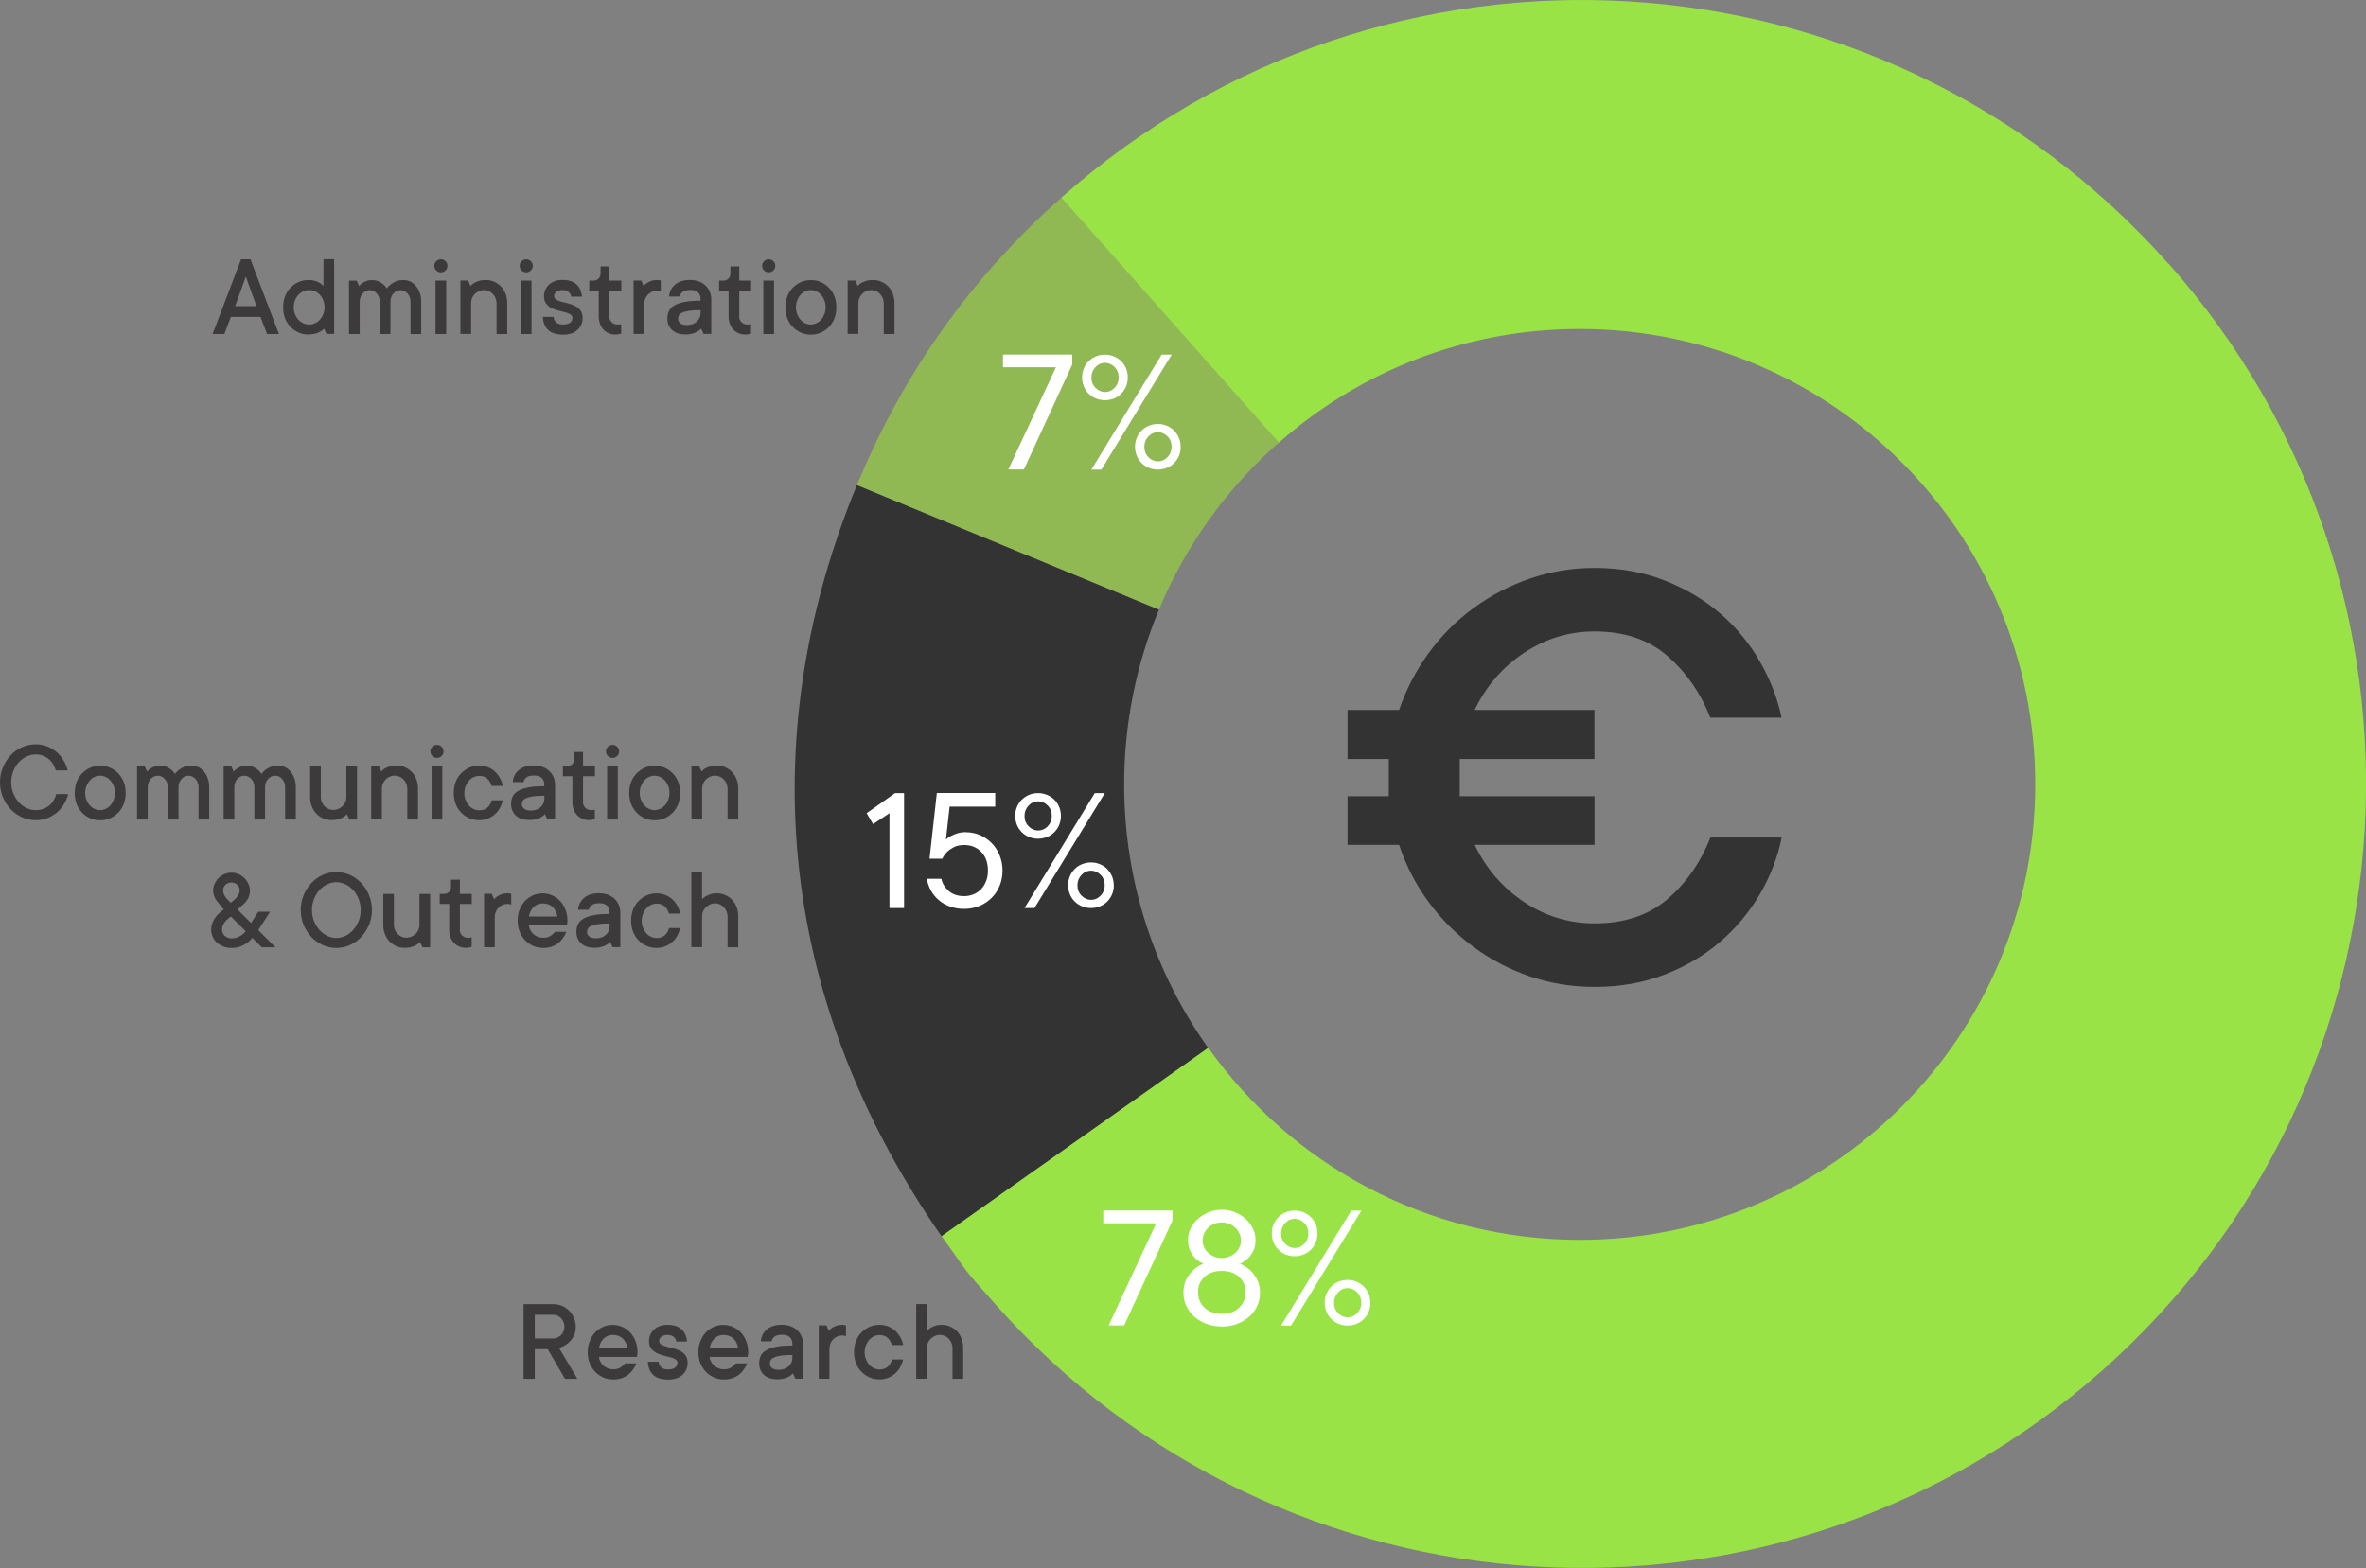 <svg xmlns="http://www.w3.org/2000/svg" id="uuid-94d38b1d-8519-4414-8dec-8a7eac3acede" viewBox="0 0 259.3 171.87"><rect x="0" y="0" width="259.3" height="171.87" fill="#808080" stroke="none"/><defs><style>.uuid-3157d0b2-b7a0-458e-ba3e-c19b1f1ba326{fill:#fff;}.uuid-dc22aec7-7f86-44e3-a798-5b3778c744e3{fill:#333;}.uuid-fe31c1d9-9055-42bb-af33-3231fc1946b8{fill:#9ae346;}.uuid-ae70b4b8-a75d-4135-8d21-243109a08316{fill:#3c3a3b;}.uuid-d4ad3ce9-9b7a-4bcd-805b-702c4b35ccb1{fill:#98d63b;opacity:.65;}</style></defs><path class="uuid-d4ad3ce9-9b7a-4bcd-805b-702c4b35ccb1" d="m140.15,48.52l-23.84-26.85c-9.94,8.82-17.33,19.23-22.4,31.51l33.1,13.65c2.94-7.07,7.47-13.32,13.13-18.31Z"></path><path class="uuid-dc22aec7-7f86-44e3-a798-5b3778c744e3" d="m123.2,85.99c0-6.79,1.36-13.26,3.81-19.16l-33.1-13.65c-10.85,26.33-9.45,55.39,9.28,82.33l29.22-20.64c-5.79-8.15-9.21-18.11-9.21-28.88Z"></path><path class="uuid-fe31c1d9-9055-42bb-af33-3231fc1946b8" d="m237.63,28.89c-31.51-35.49-85.82-38.73-121.32-7.22l23.84,26.85c8.8-7.75,20.33-12.46,32.98-12.46,27.57,0,49.92,22.35,49.92,49.92s-22.35,49.92-49.92,49.92c-16.81,0-31.67-8.32-40.71-21.05l-29.22,20.64c3.33,4.66,2.12,3.22,5.9,7.48,31.51,35.49,85.82,38.73,121.32,7.22,35.49-31.51,38.73-85.82,7.22-121.32Z"></path><g><path class="uuid-ae70b4b8-a75d-4135-8d21-243109a08316" d="m1.23,85.74c0,.44.08.85.23,1.22.15.37.35.69.6.97.25.27.53.49.85.64s.65.23.99.23c.31,0,.6-.05.85-.14.25-.09.47-.22.66-.38.19-.16.35-.35.47-.56.12-.21.22-.44.29-.68h1.3c-.1.39-.25.76-.46,1.1-.21.35-.46.65-.77.91-.31.26-.66.46-1.05.62s-.83.23-1.29.23c-.52,0-1.02-.11-1.49-.32-.47-.21-.89-.51-1.24-.88-.36-.38-.64-.82-.85-1.32-.21-.5-.32-1.05-.32-1.64s.11-1.12.32-1.63c.21-.51.5-.95.85-1.33.36-.38.77-.67,1.24-.88.47-.21.97-.32,1.49-.32.45,0,.87.08,1.26.23s.74.36,1.04.62c.3.26.55.56.76.91.21.35.36.71.45,1.1h-1.3c-.07-.24-.17-.47-.29-.68s-.28-.4-.47-.56c-.19-.16-.4-.28-.64-.37s-.51-.14-.81-.14c-.34,0-.67.08-.99.23s-.6.36-.85.63c-.25.27-.45.6-.6.97-.15.38-.23.78-.23,1.22Z"></path><path class="uuid-ae70b4b8-a75d-4135-8d21-243109a08316" d="m13.77,86.91c0,.44-.07.84-.21,1.21s-.34.68-.6.95-.55.47-.89.62c-.34.15-.7.22-1.09.22s-.75-.07-1.09-.22c-.34-.15-.64-.35-.89-.62-.26-.26-.46-.58-.6-.94-.14-.36-.21-.77-.21-1.21s.07-.84.21-1.21c.14-.36.34-.68.6-.94.26-.26.55-.47.89-.62.34-.15.7-.22,1.09-.22s.75.07,1.09.22c.34.15.64.35.89.62s.46.58.6.94c.14.36.21.77.21,1.21Zm-1.17,0c0-.28-.05-.53-.14-.76s-.21-.43-.36-.6c-.15-.17-.32-.3-.52-.39-.2-.09-.4-.14-.61-.14s-.41.05-.61.14c-.2.09-.37.22-.52.39-.15.17-.27.37-.36.6-.09.23-.14.48-.14.76s.04.53.14.76c.09.23.21.43.36.6.15.17.32.3.52.39.2.09.4.14.61.14s.41-.05.61-.14c.2-.09.37-.22.52-.39.15-.17.27-.37.36-.6s.14-.48.14-.76Z"></path><path class="uuid-ae70b4b8-a75d-4135-8d21-243109a08316" d="m20.93,83.91c.28,0,.54.05.78.16.24.11.45.27.63.48.18.21.33.46.43.76.11.3.16.63.16,1.01v3.51h-1.17v-3.51c0-.39-.11-.7-.33-.94-.22-.24-.48-.36-.77-.36s-.55.12-.77.36c-.22.24-.33.55-.33.94v3.51h-1.17v-3.51c0-.39-.11-.7-.33-.94-.22-.24-.48-.36-.77-.36s-.55.12-.77.36c-.22.24-.33.55-.33.94v3.51h-1.17v-5.85h.84l.26.59c.11-.12.23-.23.38-.33.12-.08.27-.15.45-.22.18-.07.38-.1.6-.1.28,0,.52.05.72.14.2.1.37.2.51.31.16.14.29.29.4.46l.11-.14c.07-.09.18-.19.33-.31.15-.12.33-.22.55-.32.22-.09.47-.14.77-.14Z"></path><path class="uuid-ae70b4b8-a75d-4135-8d21-243109a08316" d="m30.42,83.91c.28,0,.54.05.78.16.24.11.45.27.63.48.18.21.33.46.43.76.11.3.16.63.16,1.01v3.51h-1.17v-3.51c0-.39-.11-.7-.33-.94-.22-.24-.48-.36-.77-.36s-.55.12-.77.36c-.22.24-.33.55-.33.94v3.51h-1.17v-3.51c0-.39-.11-.7-.33-.94-.22-.24-.48-.36-.77-.36s-.55.12-.77.36c-.22.24-.33.55-.33.94v3.51h-1.17v-5.85h.84l.26.59c.11-.12.23-.23.37-.33.12-.08.27-.15.45-.22.18-.07.38-.1.6-.1.28,0,.52.05.72.14.2.1.37.2.51.31.16.14.29.29.4.46l.11-.14c.07-.09.18-.19.33-.31.15-.12.33-.22.55-.32.22-.09.47-.14.77-.14Z"></path><path class="uuid-ae70b4b8-a75d-4135-8d21-243109a08316" d="m36.33,89.89c-.33,0-.64-.06-.92-.19-.28-.12-.53-.3-.74-.52-.21-.22-.38-.49-.5-.8-.12-.31-.18-.65-.18-1.02v-3.38h1.17v3.38c0,.2.04.38.11.56.07.17.17.32.3.45.12.13.27.23.43.3s.34.11.52.11.37-.04.55-.11c.17-.07.33-.18.46-.3.13-.13.24-.28.31-.45.08-.17.12-.36.12-.56v-3.38h1.17v5.85h-.84l-.26-.58c-.11.12-.25.23-.41.32-.14.08-.31.16-.52.22-.21.07-.46.1-.76.1Z"></path><path class="uuid-ae70b4b8-a75d-4135-8d21-243109a08316" d="m43.47,83.91c.32,0,.63.06.91.19.29.13.53.3.75.52.21.22.38.49.5.8.12.31.18.65.18,1.03v3.38h-1.17v-3.38c0-.19-.04-.37-.11-.55s-.17-.33-.3-.46-.27-.24-.44-.31-.34-.12-.52-.12c-.2,0-.39.04-.56.12-.17.08-.33.18-.45.31s-.23.28-.3.45c-.07.17-.11.35-.11.55v3.38h-1.17v-5.85h.84l.26.59c.11-.12.25-.23.4-.33.14-.08.32-.15.53-.22.21-.07.47-.1.76-.1Z"></path><path class="uuid-ae70b4b8-a75d-4135-8d21-243109a08316" d="m47.89,83.07c-.2,0-.37-.07-.51-.21s-.21-.31-.21-.51.07-.37.21-.5.31-.21.51-.21.37.07.51.21.21.31.21.5-.07.37-.21.51-.31.21-.51.21Zm.58,6.76h-1.17v-5.85h1.17v5.85Z"></path><path class="uuid-ae70b4b8-a75d-4135-8d21-243109a08316" d="m55.11,87.69c-.07.31-.18.6-.32.87-.15.27-.33.5-.56.7s-.48.35-.77.47-.6.17-.94.17c-.39,0-.75-.07-1.09-.22-.34-.15-.64-.35-.89-.62-.26-.26-.46-.58-.6-.94-.14-.36-.21-.77-.21-1.21s.07-.84.21-1.21c.14-.36.34-.68.6-.94.26-.26.55-.47.89-.62.34-.15.7-.22,1.09-.22.34,0,.65.06.94.17s.55.27.77.47.41.44.56.71c.15.27.25.56.33.87h-1.24c-.1-.33-.26-.6-.48-.8-.22-.2-.52-.3-.88-.3-.21,0-.41.05-.61.14-.2.09-.37.22-.52.39-.15.17-.27.37-.36.6-.09.23-.14.48-.14.76s.04.53.14.76c.09.23.21.43.36.6.15.17.32.3.52.39.2.09.4.14.61.14.36,0,.66-.1.89-.3.23-.2.39-.47.48-.8h1.24Z"></path><path class="uuid-ae70b4b8-a75d-4135-8d21-243109a08316" d="m58.55,83.91c.34,0,.65.05.93.16.28.11.52.25.72.44.2.19.35.4.46.66.11.25.17.53.17.82v3.83h-.84l-.26-.58c-.11.12-.25.23-.41.32-.14.08-.32.16-.53.22-.21.07-.47.1-.76.1-.65,0-1.15-.16-1.5-.49-.34-.32-.52-.75-.52-1.27,0-.3.06-.56.17-.8.11-.24.3-.44.58-.61.27-.17.64-.3,1.11-.39.47-.1,1.06-.14,1.78-.14v-.2c0-.3-.09-.53-.28-.71-.19-.18-.46-.27-.83-.27-.39,0-.67.07-.85.21-.18.14-.28.31-.32.51h-1.17c.03-.52.25-.96.65-1.3.4-.35.96-.52,1.68-.52Zm-.45,4.94c.5,0,.88-.13,1.15-.38.27-.25.41-.56.41-.93v-.32c-.52,0-.94.02-1.26.07-.32.05-.57.11-.75.2-.18.08-.3.18-.37.3-.06.12-.09.25-.09.4,0,.17.08.31.24.45.16.13.38.2.68.2Z"></path><path class="uuid-ae70b4b8-a75d-4135-8d21-243109a08316" d="m63.88,87.88c0,.26.09.47.26.65.17.17.39.26.65.26.04,0,.09,0,.14,0,.05,0,.09-.01.14-.02.04,0,.08-.02.12-.04v1.04c-.05.03-.11.05-.18.06-.13.04-.29.06-.46.06-.26,0-.5-.05-.72-.14-.22-.1-.42-.23-.58-.4s-.29-.38-.38-.63c-.09-.25-.14-.52-.14-.84v-2.8h-1.04v-1.1h.46c.22,0,.41-.07.56-.22.15-.15.22-.33.22-.56v-.78h.97v1.56h1.3v1.1h-1.3v2.8Z"></path><path class="uuid-ae70b4b8-a75d-4135-8d21-243109a08316" d="m67.13,83.07c-.2,0-.37-.07-.51-.21s-.21-.31-.21-.51.07-.37.21-.5.31-.21.51-.21.37.07.51.21.21.31.21.5-.07.37-.21.51-.31.21-.51.21Zm.58,6.76h-1.17v-5.85h1.17v5.85Z"></path><path class="uuid-ae70b4b8-a75d-4135-8d21-243109a08316" d="m74.54,86.91c0,.44-.07.84-.21,1.21-.14.37-.34.68-.6.95-.26.26-.55.47-.89.62-.34.15-.7.22-1.09.22s-.75-.07-1.09-.22c-.34-.15-.64-.35-.89-.62s-.46-.58-.6-.94-.21-.77-.21-1.21.07-.84.21-1.21c.14-.36.34-.68.6-.94s.55-.47.89-.62c.34-.15.7-.22,1.09-.22s.75.07,1.09.22c.34.15.64.35.89.62.26.26.46.58.6.94.14.36.21.77.21,1.21Zm-1.17,0c0-.28-.04-.53-.14-.76-.09-.23-.21-.43-.36-.6-.15-.17-.32-.3-.52-.39-.2-.09-.4-.14-.61-.14s-.41.05-.61.14c-.2.09-.37.22-.52.39-.15.17-.27.37-.36.6s-.14.48-.14.76.05.53.14.76.21.43.36.6c.15.17.32.3.52.39.2.09.4.14.61.14s.41-.05.61-.14c.2-.09.37-.22.52-.39.15-.17.27-.37.36-.6.09-.23.14-.48.14-.76Z"></path><path class="uuid-ae70b4b8-a75d-4135-8d21-243109a08316" d="m78.57,83.91c.32,0,.62.06.91.19.29.13.54.3.75.52.21.22.38.49.5.8.12.31.18.65.18,1.03v3.38h-1.17v-3.38c0-.19-.04-.37-.11-.55-.07-.17-.17-.33-.3-.46s-.27-.24-.44-.31-.34-.12-.52-.12c-.2,0-.38.04-.56.12-.17.08-.32.18-.45.31-.13.13-.23.28-.3.45-.07.17-.11.35-.11.55v3.38h-1.17v-5.85h.84l.26.59c.11-.12.25-.23.4-.33.14-.08.32-.15.53-.22.21-.07.46-.1.76-.1Z"></path><path class="uuid-ae70b4b8-a75d-4135-8d21-243109a08316" d="m28.68,103.83l-1.04-1.04c-.15.22-.33.4-.56.56-.19.14-.43.27-.71.38s-.62.17-1.01.17c-.33,0-.63-.05-.9-.16-.27-.11-.5-.25-.7-.43-.19-.18-.35-.39-.45-.64-.11-.24-.16-.5-.16-.78,0-.34.07-.64.21-.92.14-.27.29-.5.47-.69.2-.22.43-.42.69-.6l-.32-.39c-.1-.12-.2-.23-.29-.35-.1-.12-.19-.24-.27-.37-.08-.13-.15-.28-.2-.44-.05-.16-.08-.33-.08-.53,0-.26.05-.5.16-.74.11-.23.25-.44.43-.62.18-.18.39-.33.64-.43.24-.1.5-.16.78-.16s.54.05.78.16.45.25.63.43c.18.18.33.39.44.62.11.24.17.48.17.74,0,.21-.03.4-.08.57-.05.17-.12.32-.21.45-.09.13-.18.25-.29.37-.11.11-.22.21-.33.3l-.46.39,1.5,1.49.78-1.23h1.3l-1.3,2.01,1.89,1.88h-1.5Zm-3.25-.98c.22,0,.43-.04.62-.12.19-.08.35-.17.47-.26.16-.11.29-.24.41-.39l-1.62-1.62c-.18.12-.35.26-.5.4-.12.12-.23.27-.33.45-.1.18-.15.37-.15.58,0,.26.1.49.3.68s.47.29.8.29Zm-.13-3.9l.46-.39s.08-.07.13-.14c.06-.07.11-.14.17-.23.06-.09.11-.18.15-.29.04-.1.06-.21.06-.33,0-.22-.08-.42-.26-.59-.17-.17-.39-.25-.65-.25s-.47.08-.65.25c-.17.17-.26.37-.26.59,0,.13.02.25.06.37.04.11.09.21.14.29.05.08.1.15.15.21.05.06.08.09.1.12l.39.39Z"></path><path class="uuid-ae70b4b8-a75d-4135-8d21-243109a08316" d="m40.76,99.74c0,.59-.11,1.13-.32,1.64-.21.5-.5.94-.85,1.32-.36.38-.77.67-1.24.88-.47.21-.97.32-1.49.32s-1.02-.11-1.49-.32-.89-.51-1.24-.88c-.36-.38-.64-.82-.85-1.32-.21-.5-.32-1.05-.32-1.64s.11-1.12.32-1.63c.21-.51.5-.95.85-1.33.36-.38.77-.67,1.24-.88s.97-.32,1.49-.32,1.02.11,1.49.32c.47.21.89.51,1.24.88.36.38.64.82.85,1.33.21.51.32,1.05.32,1.63Zm-1.23,0c0-.44-.08-.85-.23-1.22-.15-.37-.35-.7-.6-.97-.25-.27-.53-.48-.85-.63-.32-.15-.65-.23-.99-.23s-.67.08-.99.23c-.32.15-.6.36-.85.63-.25.27-.45.6-.6.97s-.23.78-.23,1.23.08.85.23,1.22c.15.37.35.69.6.97.25.27.53.49.85.64.32.15.65.23.99.23s.67-.08.99-.23c.32-.15.61-.37.85-.64.25-.27.44-.6.6-.97.15-.37.23-.78.23-1.22Z"></path><path class="uuid-ae70b4b8-a75d-4135-8d21-243109a08316" d="m44.34,103.89c-.33,0-.64-.06-.92-.19s-.53-.3-.74-.52c-.21-.22-.38-.49-.5-.8-.12-.31-.18-.65-.18-1.02v-3.38h1.17v3.38c0,.2.04.38.11.56.07.17.17.32.3.45s.27.23.43.3.34.11.52.11.37-.04.55-.11c.17-.07.33-.18.46-.3.13-.13.24-.28.31-.45.08-.17.12-.36.12-.56v-3.38h1.17v5.85h-.84l-.26-.58c-.11.12-.25.23-.41.32-.14.08-.31.16-.52.22-.21.07-.46.1-.76.1Z"></path><path class="uuid-ae70b4b8-a75d-4135-8d21-243109a08316" d="m50.38,101.88c0,.26.09.47.26.65.17.17.39.26.65.26.04,0,.09,0,.14,0,.05,0,.09-.01.14-.02.04,0,.08-.02.12-.04v1.04c-.05.03-.11.05-.18.06-.13.04-.29.06-.46.06-.26,0-.5-.05-.72-.14-.22-.1-.42-.23-.58-.4s-.29-.38-.38-.63c-.09-.25-.14-.52-.14-.84v-2.8h-1.04v-1.1h.46c.22,0,.41-.07.56-.22.15-.15.22-.33.22-.56v-.78h.97v1.56h1.3v1.1h-1.3v2.8Z"></path><path class="uuid-ae70b4b8-a75d-4135-8d21-243109a08316" d="m55.64,97.91c.07,0,.12,0,.17.01.04,0,.09.02.12.03.03,0,.07.02.1.03v1.17s-.07-.02-.12-.03c-.04,0-.09-.02-.13-.03-.05-.01-.09-.02-.14-.02-.2,0-.38.04-.56.12-.17.08-.32.18-.45.31-.13.13-.23.28-.3.46-.07.17-.11.36-.11.55v3.31h-1.17v-5.85h.84l.26.59c.11-.12.23-.23.37-.33.12-.08.28-.15.46-.22.19-.07.4-.1.65-.1Z"></path><path class="uuid-ae70b4b8-a75d-4135-8d21-243109a08316" d="m62.07,102.14c-.1.24-.22.47-.37.68-.15.21-.33.4-.53.56-.21.16-.45.29-.72.38-.27.09-.58.14-.92.14-.39,0-.75-.07-1.09-.22-.34-.15-.63-.35-.89-.62s-.45-.58-.6-.94c-.14-.36-.22-.77-.22-1.21s.07-.84.22-1.21c.14-.36.34-.68.58-.94.25-.26.54-.47.87-.62.33-.15.69-.22,1.06-.22s.73.07,1.06.22c.33.15.62.35.87.62.25.26.44.58.58.94.14.36.22.77.22,1.21,0,.07,0,.13-.01.2,0,.07-.02.12-.03.17,0,.06-.02.11-.03.15h-4.16c.02.18.07.36.16.52.09.16.2.31.33.43.13.12.29.22.48.3.19.07.38.11.59.11.36,0,.64-.08.85-.23.21-.15.36-.29.45-.42h1.24Zm-2.6-3.12c-.39,0-.72.13-.99.4-.27.26-.44.61-.51,1.04h3.12c-.07-.42-.24-.77-.52-1.04-.28-.27-.65-.4-1.11-.4Z"></path><path class="uuid-ae70b4b8-a75d-4135-8d21-243109a08316" d="m65.7,97.91c.34,0,.65.05.93.16.28.11.52.25.72.44.2.19.35.4.46.66.11.25.17.53.17.82v3.83h-.84l-.26-.58c-.11.12-.25.23-.41.32-.14.08-.32.16-.53.22-.21.07-.46.1-.76.1-.65,0-1.15-.16-1.49-.49-.35-.32-.52-.75-.52-1.27,0-.3.06-.56.17-.8s.3-.44.58-.61c.27-.17.64-.3,1.11-.39.47-.1,1.06-.14,1.78-.14v-.2c0-.3-.09-.53-.28-.71-.19-.18-.46-.27-.83-.27-.39,0-.67.07-.85.21-.18.14-.28.31-.32.51h-1.17c.03-.52.25-.96.65-1.3.4-.35.96-.52,1.68-.52Zm-.45,4.94c.5,0,.88-.13,1.15-.38.27-.25.41-.56.41-.93v-.32c-.52,0-.94.02-1.26.07s-.57.11-.75.2c-.18.08-.3.18-.37.3-.06.12-.09.25-.09.4,0,.17.08.31.23.45.16.13.38.2.68.2Z"></path><path class="uuid-ae70b4b8-a75d-4135-8d21-243109a08316" d="m74.55,101.69c-.07.31-.18.6-.32.87-.15.27-.33.5-.56.7s-.48.35-.77.47-.6.17-.94.17c-.39,0-.75-.07-1.09-.22-.34-.15-.64-.35-.89-.62-.26-.26-.46-.58-.6-.94-.14-.36-.21-.77-.21-1.21s.07-.84.21-1.21c.14-.36.34-.68.6-.94.26-.26.55-.47.89-.62.34-.15.7-.22,1.09-.22.34,0,.65.06.94.17s.55.27.77.47.41.44.56.71c.15.27.25.56.33.87h-1.24c-.1-.33-.26-.6-.48-.8-.22-.2-.52-.3-.88-.3-.21,0-.41.05-.61.14-.2.09-.37.22-.52.39-.15.17-.27.37-.36.6-.09.23-.14.48-.14.76s.04.53.14.76c.09.23.21.43.36.6.15.17.32.3.52.39.2.09.4.14.61.14.36,0,.66-.1.89-.3.23-.2.39-.47.48-.8h1.24Z"></path><path class="uuid-ae70b4b8-a75d-4135-8d21-243109a08316" d="m78.57,97.91c.32,0,.62.06.91.19.29.13.54.3.75.52.21.22.38.49.5.8.12.31.18.65.18,1.03v3.38h-1.17v-3.38c0-.19-.04-.37-.11-.55-.07-.17-.17-.33-.3-.46s-.27-.24-.43-.31-.34-.12-.52-.12c-.2,0-.39.04-.56.12-.17.08-.33.18-.46.31-.13.13-.23.28-.31.45-.07.17-.11.35-.11.55v3.38h-1.17v-8.19h1.17v2.93c.12-.12.26-.23.42-.33.14-.08.31-.15.51-.22.2-.07.43-.1.69-.1Z"></path></g><g><path class="uuid-3157d0b2-b7a0-458e-ba3e-c19b1f1ba326" d="m99.08,86.93v12.6h-1.6v-10.4l-1.8,1.2-.7-1.2,3.11-2.2h1Z"></path><path class="uuid-3157d0b2-b7a0-458e-ba3e-c19b1f1ba326" d="m105.87,91.22c.55,0,1.06.11,1.55.32s.91.51,1.27.88.65.81.86,1.33.32,1.07.32,1.67-.11,1.16-.32,1.67-.5.96-.88,1.33-.82.67-1.33.88-1.07.32-1.67.32-1.1-.09-1.57-.26-.88-.41-1.23-.71-.63-.65-.85-1.05-.37-.83-.45-1.28h1.6c.1.51.37.95.8,1.33s.99.57,1.7.57c.37,0,.71-.07,1.03-.2s.59-.32.82-.56.41-.53.55-.88.2-.73.2-1.16c0-.85-.24-1.53-.73-2.04s-1.11-.76-1.87-.76c-.46,0-.84.08-1.14.24s-.55.33-.74.52c-.23.23-.4.48-.52.74h-1.4l.8-7.2h6.4v1.49h-5l-.4,3.6c.16-.15.36-.28.59-.4.19-.1.42-.2.69-.28s.58-.12.92-.12Z"></path><path class="uuid-3157d0b2-b7a0-458e-ba3e-c19b1f1ba326" d="m116.27,89.43c0,.34-.06.67-.19.98s-.3.57-.53.8-.49.41-.8.53-.63.19-.99.19-.67-.06-.98-.19-.57-.3-.8-.53-.41-.5-.53-.8-.19-.63-.19-.98.06-.67.19-.98.3-.58.53-.8.49-.4.8-.53.63-.19.98-.19.67.06.98.19.58.3.81.53.4.49.53.8.19.64.19.98Zm-3.99,10.1l7.7-12.6h1.1l-7.71,12.6h-1.09Zm0-10.1c0,.46.15.84.45,1.14s.65.46,1.04.46.75-.15,1.05-.46.45-.69.45-1.14-.15-.84-.45-1.14-.65-.46-1.05-.46-.75.15-1.04.46-.45.69-.45,1.14Zm9.79,7.6c0,.34-.06.67-.19.98s-.3.57-.53.8-.49.41-.8.53-.63.19-.99.19-.67-.06-.98-.19-.57-.3-.8-.53-.41-.5-.53-.8-.19-.63-.19-.98.06-.67.19-.98.3-.57.53-.8.49-.41.8-.53.63-.19.98-.19.67.06.98.19.58.3.8.53.4.5.53.8.19.63.19.98Zm-3.99,0c0,.46.15.84.45,1.14s.65.46,1.04.46.75-.15,1.05-.46.45-.69.45-1.14-.15-.84-.45-1.14-.65-.46-1.05-.46-.75.15-1.04.46-.45.69-.45,1.14Z"></path></g><g><path class="uuid-ae70b4b8-a75d-4135-8d21-243109a08316" d="m60.04,147.88h-1.43v3.25h-1.23v-8.19h3.25c.34,0,.66.06.96.19.3.13.56.3.78.53.22.22.4.48.53.79s.2.62.2.96c0,.48-.1.87-.29,1.16-.19.3-.4.53-.63.71-.27.21-.57.36-.91.47l2.01,3.38h-1.36l-1.89-3.25Zm-1.43-1.17h2.02c.17,0,.32-.04.47-.1.15-.07.27-.16.39-.28.11-.12.2-.25.27-.41.07-.16.1-.33.1-.51s-.04-.35-.1-.51c-.07-.16-.16-.29-.27-.41-.11-.12-.24-.21-.39-.28-.15-.07-.3-.1-.47-.1h-2.02v2.6Z"></path><path class="uuid-ae70b4b8-a75d-4135-8d21-243109a08316" d="m69.75,149.44c-.1.24-.22.47-.37.68-.15.21-.33.4-.53.56-.21.16-.45.29-.72.38-.27.09-.58.14-.92.14-.39,0-.75-.07-1.09-.22-.34-.15-.63-.35-.89-.62s-.45-.58-.6-.94-.22-.77-.22-1.21.07-.84.22-1.21c.14-.36.34-.68.58-.94s.54-.47.87-.62c.33-.15.69-.22,1.06-.22s.73.07,1.06.22c.33.15.62.35.87.62s.44.58.58.94c.14.36.22.77.22,1.21,0,.07,0,.13-.01.2s-.02.12-.03.17c0,.06-.02.11-.03.15h-4.16c.02.18.07.36.16.52.09.16.2.31.33.43.13.12.29.22.48.3s.38.11.59.11c.36,0,.64-.08.85-.23.21-.15.36-.29.45-.42h1.24Zm-2.6-3.12c-.39,0-.72.13-.99.4-.27.26-.44.61-.51,1.04h3.12c-.07-.42-.24-.77-.52-1.04-.28-.27-.65-.4-1.11-.4Z"></path><path class="uuid-ae70b4b8-a75d-4135-8d21-243109a08316" d="m72.17,149.25c.03.26.13.46.3.62s.41.23.74.23c.36,0,.63-.07.79-.21s.25-.31.25-.5c0-.17-.08-.31-.23-.4s-.35-.17-.58-.23c-.23-.06-.48-.12-.75-.19-.27-.07-.52-.16-.75-.28-.23-.12-.42-.28-.58-.49s-.23-.48-.23-.83c0-.24.05-.47.14-.68.1-.21.23-.4.4-.56.17-.16.38-.29.63-.38.25-.09.53-.14.84-.14.69,0,1.21.17,1.56.5.35.33.55.77.59,1.33h-1.17c-.03-.2-.13-.37-.29-.51-.16-.14-.39-.21-.68-.21s-.52.07-.68.2-.23.29-.23.45c0,.17.08.31.23.4s.35.17.58.23c.23.06.48.12.75.19s.52.16.75.28c.23.12.42.28.58.49s.23.48.23.83c0,.52-.19.95-.56,1.3s-.9.52-1.59.52c-.72,0-1.26-.17-1.62-.51s-.56-.82-.59-1.44h1.17Z"></path><path class="uuid-ae70b4b8-a75d-4135-8d21-243109a08316" d="m81.88,149.44c-.1.24-.22.47-.37.68-.15.21-.33.4-.53.56-.21.16-.45.29-.72.38-.27.09-.58.14-.92.14-.39,0-.75-.07-1.09-.22-.34-.15-.63-.35-.89-.62s-.45-.58-.6-.94-.22-.77-.22-1.21.07-.84.22-1.21c.14-.36.34-.68.58-.94s.54-.47.87-.62c.33-.15.69-.22,1.06-.22s.73.07,1.06.22c.33.15.62.35.87.62s.44.58.58.94c.14.36.22.77.22,1.21,0,.07,0,.13-.01.2s-.02.12-.03.17c0,.06-.02.11-.03.15h-4.16c.02.18.07.36.16.52.09.16.2.31.33.43.13.12.29.22.48.3s.38.11.59.11c.36,0,.64-.08.85-.23.21-.15.36-.29.45-.42h1.24Zm-2.6-3.12c-.39,0-.72.13-.99.4-.27.26-.44.61-.51,1.04h3.12c-.07-.42-.24-.77-.52-1.04-.28-.27-.65-.4-1.11-.4Z"></path><path class="uuid-ae70b4b8-a75d-4135-8d21-243109a08316" d="m85.73,145.21c.34,0,.65.05.93.16.28.11.52.25.72.44.2.19.35.4.46.66s.17.53.17.82v3.83h-.84l-.26-.58c-.11.12-.25.23-.41.32-.14.08-.32.16-.53.22s-.47.1-.76.1c-.65,0-1.15-.16-1.49-.49-.35-.32-.52-.75-.52-1.27,0-.3.06-.56.17-.8.11-.24.3-.44.58-.61.27-.17.64-.3,1.11-.39.47-.1,1.06-.14,1.78-.14v-.2c0-.3-.09-.53-.28-.71s-.46-.27-.83-.27c-.39,0-.67.07-.85.21-.18.14-.28.31-.32.51h-1.17c.03-.52.25-.96.65-1.3s.96-.52,1.68-.52Zm-.45,4.94c.5,0,.88-.13,1.15-.38s.41-.56.41-.93v-.32c-.52,0-.94.02-1.26.07-.32.05-.57.11-.75.2-.18.08-.3.18-.37.3-.06.12-.09.25-.09.4,0,.17.08.31.23.45.16.13.38.2.68.2Z"></path><path class="uuid-ae70b4b8-a75d-4135-8d21-243109a08316" d="m92.32,145.21c.07,0,.12,0,.17.01.04,0,.09.02.12.03.03,0,.07.02.1.03v1.17s-.07-.02-.12-.03c-.04,0-.09-.02-.13-.03s-.09-.02-.14-.02c-.2,0-.39.04-.56.12s-.32.18-.45.31c-.13.13-.23.28-.3.46-.07.17-.11.36-.11.55v3.31h-1.17v-5.85h.84l.26.59c.11-.12.23-.23.37-.33.12-.08.28-.15.46-.22.19-.07.4-.1.65-.1Z"></path><path class="uuid-ae70b4b8-a75d-4135-8d21-243109a08316" d="m98.98,148.98c-.07.31-.18.6-.32.87s-.34.5-.56.7c-.23.2-.48.35-.77.47-.29.11-.6.17-.94.17-.39,0-.75-.07-1.09-.22-.34-.15-.64-.35-.89-.62-.26-.26-.46-.58-.6-.94-.14-.36-.21-.77-.21-1.21s.07-.84.21-1.21c.14-.36.34-.68.6-.94.26-.26.55-.47.89-.62.34-.15.7-.22,1.09-.22.34,0,.65.06.94.17.29.11.55.27.77.47.23.2.41.44.56.71.15.27.26.56.33.87h-1.24c-.1-.33-.26-.6-.48-.8s-.52-.3-.88-.3c-.21,0-.41.05-.61.14s-.37.22-.52.39c-.15.17-.27.37-.36.6-.09.23-.14.48-.14.76s.05.53.14.76c.09.23.21.43.36.6.15.17.32.3.52.39s.4.14.61.14c.36,0,.66-.1.89-.3.23-.2.39-.47.48-.8h1.24Z"></path><path class="uuid-ae70b4b8-a75d-4135-8d21-243109a08316" d="m103.22,145.21c.32,0,.63.06.91.19.29.13.54.3.75.52.21.22.38.49.5.8.12.31.18.65.18,1.03v3.38h-1.17v-3.38c0-.19-.04-.37-.11-.55-.07-.17-.17-.33-.3-.46-.12-.13-.27-.24-.44-.31s-.34-.12-.52-.12c-.2,0-.39.04-.56.12s-.33.18-.46.31-.23.28-.31.45c-.07.17-.11.35-.11.55v3.38h-1.17v-8.19h1.17v2.93c.12-.12.26-.23.42-.33.14-.08.31-.15.51-.22.2-.07.43-.1.69-.1Z"></path></g><g><path class="uuid-ae70b4b8-a75d-4135-8d21-243109a08316" d="m24.6,36.61h-1.3l3.12-8.19h1.03l3.12,8.19h-1.3l-.72-1.88h-3.25l-.71,1.88Zm3.51-3.05l-1.17-3.25-1.17,3.25h2.34Z"></path><path class="uuid-ae70b4b8-a75d-4135-8d21-243109a08316" d="m33.82,36.67c-.39,0-.75-.07-1.09-.22-.34-.15-.64-.35-.89-.62-.26-.26-.46-.58-.6-.94-.14-.36-.21-.77-.21-1.21s.07-.84.21-1.21c.14-.36.34-.68.6-.94.26-.26.55-.47.89-.62.34-.15.7-.22,1.09-.22.28,0,.52.04.72.1.2.07.37.14.51.22.16.1.29.21.4.33v-2.93h1.17v8.19h-.84l-.26-.58c-.11.12-.25.23-.4.32-.14.08-.32.16-.53.22s-.47.1-.76.1Zm.06-4.88c-.22,0-.44.05-.64.14s-.38.22-.54.39c-.16.17-.28.37-.37.6-.09.23-.14.48-.14.76s.05.53.14.76c.09.23.21.43.37.6.16.17.34.3.54.39s.42.14.64.14.44-.05.64-.14c.21-.09.38-.22.54-.39.15-.17.28-.37.37-.6.09-.23.14-.48.14-.76s-.05-.53-.14-.76c-.09-.23-.21-.43-.37-.6-.15-.17-.33-.3-.54-.39-.21-.09-.42-.14-.64-.14Z"></path><path class="uuid-ae70b4b8-a75d-4135-8d21-243109a08316" d="m44.16,30.69c.28,0,.54.05.78.16.24.11.45.27.63.48.18.21.33.46.43.76.11.3.16.63.16,1.01v3.51h-1.17v-3.51c0-.39-.11-.7-.33-.94-.22-.24-.48-.36-.77-.36s-.55.12-.77.36-.33.55-.33.94v3.51h-1.17v-3.51c0-.39-.11-.7-.33-.94s-.48-.36-.77-.36-.55.12-.77.36-.33.55-.33.94v3.51h-1.17v-5.85h.84l.26.59c.11-.12.23-.23.37-.33.12-.08.27-.15.45-.22.18-.07.38-.1.6-.1.28,0,.52.05.72.14.2.1.37.2.51.31.16.14.29.29.4.46l.11-.14c.07-.09.18-.19.33-.31.15-.12.33-.22.55-.32.22-.09.47-.14.77-.14Z"></path><path class="uuid-ae70b4b8-a75d-4135-8d21-243109a08316" d="m48.32,29.85c-.2,0-.37-.07-.51-.21s-.21-.31-.21-.51.07-.37.21-.5.31-.21.51-.21.37.07.51.21.21.31.21.5-.07.37-.21.51-.31.21-.51.21Zm.58,6.76h-1.17v-5.85h1.17v5.85Z"></path><path class="uuid-ae70b4b8-a75d-4135-8d21-243109a08316" d="m53.25,30.69c.32,0,.63.06.91.19.29.13.53.3.75.52s.38.49.5.8c.12.31.18.65.18,1.03v3.38h-1.17v-3.38c0-.19-.04-.37-.11-.55-.07-.17-.17-.33-.3-.46s-.27-.24-.44-.31-.34-.12-.52-.12c-.2,0-.39.04-.56.12s-.32.18-.45.31c-.13.13-.23.28-.3.45-.07.17-.11.35-.11.55v3.38h-1.17v-5.85h.84l.26.59c.11-.12.25-.23.4-.33.14-.08.32-.15.53-.22.21-.07.47-.1.76-.1Z"></path><path class="uuid-ae70b4b8-a75d-4135-8d21-243109a08316" d="m57.67,29.85c-.2,0-.37-.07-.51-.21s-.21-.31-.21-.51.07-.37.21-.5.31-.21.51-.21.37.07.51.21.21.31.21.5-.07.37-.21.51-.31.21-.51.21Zm.58,6.76h-1.17v-5.85h1.17v5.85Z"></path><path class="uuid-ae70b4b8-a75d-4135-8d21-243109a08316" d="m60.66,34.72c.03.26.13.46.3.62s.41.23.74.23c.36,0,.63-.07.79-.21s.25-.31.25-.5c0-.17-.08-.31-.23-.4s-.35-.17-.58-.23c-.23-.06-.48-.12-.75-.19-.27-.07-.52-.16-.75-.28-.23-.12-.42-.28-.58-.49s-.23-.48-.23-.83c0-.24.05-.47.14-.68.1-.21.23-.4.4-.56.17-.16.38-.29.63-.38.25-.09.53-.14.84-.14.69,0,1.21.17,1.56.5.35.33.55.77.59,1.33h-1.17c-.03-.2-.13-.37-.29-.51-.16-.14-.39-.21-.68-.21s-.52.07-.68.2-.23.29-.23.45c0,.17.08.31.23.4s.35.17.58.23c.23.06.48.12.75.19s.52.16.75.28c.23.12.42.28.58.49s.23.48.23.83c0,.52-.19.95-.56,1.3s-.9.52-1.59.52c-.72,0-1.26-.17-1.62-.51s-.56-.82-.59-1.44h1.17Z"></path><path class="uuid-ae70b4b8-a75d-4135-8d21-243109a08316" d="m66.77,34.66c0,.26.09.47.26.65.17.17.39.26.65.26.04,0,.09,0,.14,0,.05,0,.09-.01.14-.02s.08-.02.12-.04v1.04c-.05.03-.11.05-.18.06-.13.04-.29.06-.46.06-.26,0-.5-.05-.72-.14-.22-.1-.42-.23-.58-.4s-.29-.38-.38-.63c-.09-.25-.14-.52-.14-.84v-2.8h-1.04v-1.1h.46c.22,0,.41-.07.56-.22.15-.15.22-.33.22-.56v-.78h.97v1.56h1.3v1.1h-1.3v2.8Z"></path><path class="uuid-ae70b4b8-a75d-4135-8d21-243109a08316" d="m72.03,30.69c.07,0,.12,0,.17.01.04,0,.09.02.12.03.03,0,.07.02.1.03v1.17s-.07-.02-.12-.03c-.04,0-.09-.02-.13-.03s-.09-.02-.14-.02c-.2,0-.39.04-.56.12s-.32.18-.45.31c-.13.13-.23.28-.3.46-.07.17-.11.36-.11.55v3.31h-1.17v-5.85h.84l.26.59c.11-.12.23-.23.37-.33.12-.08.28-.15.46-.22.19-.07.4-.1.65-.1Z"></path><path class="uuid-ae70b4b8-a75d-4135-8d21-243109a08316" d="m75.67,30.69c.34,0,.65.05.93.16.28.11.52.25.72.44.2.19.35.4.46.66s.17.53.17.82v3.83h-.84l-.26-.58c-.11.12-.25.23-.41.32-.14.08-.32.16-.53.22s-.47.1-.76.1c-.65,0-1.15-.16-1.49-.49-.35-.32-.52-.75-.52-1.27,0-.3.06-.56.17-.8.11-.24.3-.44.58-.61.27-.17.64-.3,1.11-.39.47-.1,1.06-.14,1.78-.14v-.2c0-.3-.09-.53-.28-.71s-.46-.27-.83-.27c-.39,0-.67.07-.85.21-.18.14-.28.31-.32.51h-1.17c.03-.52.25-.96.65-1.3s.96-.52,1.68-.52Zm-.45,4.94c.5,0,.88-.13,1.15-.38s.41-.56.41-.93v-.32c-.52,0-.94.02-1.26.07-.32.05-.57.11-.75.2-.18.08-.3.18-.37.3-.06.12-.09.25-.09.4,0,.17.08.31.23.45.16.13.38.2.68.2Z"></path><path class="uuid-ae70b4b8-a75d-4135-8d21-243109a08316" d="m81,34.66c0,.26.09.47.26.65.17.17.39.26.65.26.04,0,.09,0,.14,0,.05,0,.09-.01.14-.02s.08-.02.12-.04v1.04c-.05.03-.11.05-.18.06-.13.04-.29.06-.46.06-.26,0-.5-.05-.72-.14-.22-.1-.42-.23-.58-.4s-.29-.38-.38-.63c-.09-.25-.14-.52-.14-.84v-2.8h-1.04v-1.1h.46c.22,0,.41-.07.56-.22.15-.15.22-.33.22-.56v-.78h.97v1.56h1.3v1.1h-1.3v2.8Z"></path><path class="uuid-ae70b4b8-a75d-4135-8d21-243109a08316" d="m84.25,29.85c-.2,0-.37-.07-.51-.21s-.21-.31-.21-.51.07-.37.21-.5.31-.21.51-.21.37.07.51.21.21.31.21.5-.07.37-.21.51-.31.21-.51.21Zm.58,6.76h-1.17v-5.85h1.17v5.85Z"></path><path class="uuid-ae70b4b8-a75d-4135-8d21-243109a08316" d="m91.66,33.68c0,.44-.07.84-.21,1.21-.14.37-.34.68-.6.95-.26.26-.55.47-.89.62-.34.15-.7.22-1.09.22s-.75-.07-1.09-.22c-.34-.15-.64-.35-.89-.62-.26-.26-.46-.58-.6-.94-.14-.36-.21-.77-.21-1.21s.07-.84.21-1.21c.14-.36.34-.68.6-.94.26-.26.55-.47.89-.62.34-.15.7-.22,1.09-.22s.75.07,1.09.22c.34.15.64.35.89.62.26.26.46.58.6.94.14.36.21.77.21,1.21Zm-1.17,0c0-.28-.05-.53-.14-.76-.09-.23-.21-.43-.36-.6-.15-.17-.32-.3-.52-.39s-.4-.14-.61-.14-.41.05-.61.14-.37.22-.52.39c-.15.17-.27.37-.36.6-.09.23-.14.48-.14.76s.05.53.14.76c.09.23.21.43.36.6.15.17.32.3.52.39s.4.14.61.14.41-.05.61-.14.37-.22.52-.39c.15-.17.27-.37.36-.6.09-.23.14-.48.14-.76Z"></path><path class="uuid-ae70b4b8-a75d-4135-8d21-243109a08316" d="m95.69,30.69c.32,0,.63.06.91.19.29.13.53.3.75.52s.38.49.5.8c.12.31.18.65.18,1.03v3.38h-1.17v-3.38c0-.19-.04-.37-.11-.55-.07-.17-.17-.33-.3-.46s-.27-.24-.44-.31-.34-.12-.52-.12c-.2,0-.39.04-.56.12s-.32.18-.45.31c-.13.13-.23.28-.3.45-.07.17-.11.35-.11.55v3.38h-1.17v-5.85h.84l.26.59c.11-.12.25-.23.4-.33.14-.08.32-.15.53-.22.21-.07.47-.1.76-.1Z"></path></g><g><path class="uuid-3157d0b2-b7a0-458e-ba3e-c19b1f1ba326" d="m117.51,38.87v1.09l-5.3,11.5h-1.7l5.21-11.2h-5.8v-1.4h7.6Z"></path><path class="uuid-3157d0b2-b7a0-458e-ba3e-c19b1f1ba326" d="m123.6,41.37c0,.34-.06.67-.19.98s-.3.57-.53.8-.49.41-.8.53-.63.19-.99.19-.67-.06-.98-.19-.57-.3-.8-.53-.41-.5-.53-.8-.19-.63-.19-.98.06-.67.19-.98.3-.58.53-.8.49-.4.8-.53.63-.19.98-.19.67.06.98.19.58.3.81.53.4.49.53.8.19.64.19.98Zm-3.99,10.1l7.7-12.6h1.1l-7.71,12.6h-1.09Zm0-10.1c0,.46.15.84.45,1.14s.65.46,1.04.46.75-.15,1.05-.46.45-.69.45-1.14-.15-.84-.45-1.14-.65-.46-1.05-.46-.75.15-1.04.46-.45.69-.45,1.14Zm9.79,7.6c0,.34-.06.67-.19.98s-.3.57-.53.8-.49.41-.8.53-.63.19-.99.19-.67-.06-.98-.19-.57-.3-.8-.53-.41-.5-.53-.8-.19-.63-.19-.98.06-.67.19-.98.3-.57.53-.8.49-.41.8-.53.63-.19.98-.19.67.06.98.19.58.3.8.53.4.5.53.8.19.63.19.98Zm-3.99,0c0,.46.15.84.45,1.14s.65.46,1.04.46.75-.15,1.05-.46.45-.69.45-1.14-.15-.84-.45-1.14-.65-.46-1.05-.46-.75.15-1.04.46-.45.69-.45,1.14Z"></path></g><g><path class="uuid-3157d0b2-b7a0-458e-ba3e-c19b1f1ba326" d="m128.5,132.69v1.09l-5.3,11.5h-1.7l5.21-11.2h-5.8v-1.4h7.6Z"></path><path class="uuid-3157d0b2-b7a0-458e-ba3e-c19b1f1ba326" d="m133.9,145.39c-.62,0-1.19-.1-1.71-.3s-.96-.47-1.33-.8-.66-.73-.86-1.17-.3-.92-.3-1.43c0-.6.11-1.1.34-1.51s.48-.74.76-.99c.32-.29.69-.52,1.1-.69-.33-.12-.62-.3-.86-.55-.21-.2-.41-.47-.58-.8s-.26-.75-.26-1.26c0-.43.09-.84.28-1.23s.45-.74.78-1.04.73-.55,1.18-.74.94-.28,1.46-.28,1.01.09,1.46.28.84.43,1.18.74.59.66.78,1.05.28.8.28,1.23c0,.51-.09.93-.27,1.26s-.38.6-.59.8c-.24.24-.52.42-.84.55.4.18.76.41,1.09.69.27.25.52.58.75.99s.35.91.35,1.51c0,.51-.1.98-.3,1.43s-.49.84-.86,1.17-.81.6-1.33.8-1.08.3-1.71.3Zm0-6.09c-.8,0-1.43.22-1.9.66s-.7.98-.7,1.64c0,.71.23,1.29.7,1.73s1.1.67,1.9.67,1.43-.22,1.9-.67.7-1.02.7-1.73c0-.65-.23-1.2-.7-1.64s-1.1-.66-1.9-.66Zm0-1.41c.29,0,.57-.05.83-.16s.48-.25.67-.42.33-.37.44-.6.16-.46.16-.72c0-.28-.05-.54-.16-.78s-.25-.45-.44-.63-.41-.32-.67-.43-.54-.16-.83-.16-.59.05-.84.16-.48.25-.66.43-.34.39-.44.63-.16.5-.16.78c0,.25.05.49.16.72s.25.42.44.6.41.31.66.42.53.16.84.16Z"></path><path class="uuid-3157d0b2-b7a0-458e-ba3e-c19b1f1ba326" d="m144.39,135.19c0,.34-.06.67-.19.98s-.3.57-.53.8-.49.41-.8.53-.63.19-.99.19-.67-.06-.98-.19-.57-.3-.8-.53-.41-.5-.53-.8-.19-.63-.19-.98.06-.67.19-.98.3-.58.53-.8.49-.4.8-.53.63-.19.98-.19.67.06.98.19.58.3.81.53.4.49.53.8.19.64.19.98Zm-3.99,10.1l7.7-12.6h1.1l-7.71,12.6h-1.09Zm0-10.1c0,.46.15.84.45,1.14s.65.46,1.04.46.75-.15,1.05-.46.45-.69.45-1.14-.15-.84-.45-1.14-.65-.46-1.05-.46-.75.15-1.04.46-.45.69-.45,1.14Zm9.79,7.6c0,.34-.06.67-.19.98s-.3.57-.53.8-.49.41-.8.53-.63.19-.99.19-.67-.06-.98-.19-.57-.3-.8-.53-.41-.5-.53-.8-.19-.63-.19-.98.06-.67.19-.98.3-.57.53-.8.49-.41.8-.53.63-.19.98-.19.67.06.98.19.58.3.8.53.4.5.53.8.19.63.19.98Zm-3.99,0c0,.46.15.84.45,1.14s.65.46,1.04.46.75-.15,1.05-.46.45-.69.45-1.14-.15-.84-.45-1.14-.65-.46-1.05-.46-.75.15-1.04.46-.45.69-.45,1.14Z"></path></g><path class="uuid-dc22aec7-7f86-44e3-a798-5b3778c744e3" d="m159.98,83.19v4.08h14.77v5.33h-13.13c1.25,2.62,3.06,4.7,5.41,6.27,2.35,1.56,4.92,2.34,7.73,2.34,3.28,0,5.96-.9,8.03-2.7,2.07-1.8,3.62-4.04,4.66-6.71h7.81c-.43,2.14-1.22,4.2-2.38,6.19-1.16,1.99-2.62,3.74-4.37,5.24-1.75,1.51-3.78,2.71-6.11,3.6-2.32.9-4.87,1.34-7.65,1.34-2.46,0-4.8-.38-7.05-1.14-2.24-.76-4.31-1.84-6.21-3.24-1.9-1.4-3.54-3.04-4.92-4.92-1.39-1.88-2.47-3.97-3.24-6.27h-5.65v-5.33h4.52v-4.08h-4.52v-5.37h5.65c.77-2.24,1.85-4.32,3.24-6.23,1.39-1.91,3.03-3.56,4.92-4.94,1.9-1.39,3.96-2.47,6.21-3.24,2.24-.77,4.59-1.16,7.05-1.16,2.78,0,5.32.45,7.65,1.36,2.32.91,4.36,2.12,6.11,3.62s3.2,3.26,4.34,5.24c1.15,1.99,1.95,4.05,2.4,6.19h-7.81c-1.04-2.67-2.6-4.91-4.66-6.73-2.07-1.81-4.74-2.72-8.03-2.72-2.78,0-5.35.78-7.71,2.34-2.36,1.56-4.17,3.65-5.43,6.27h13.13v5.37h-14.77Z"></path></svg>